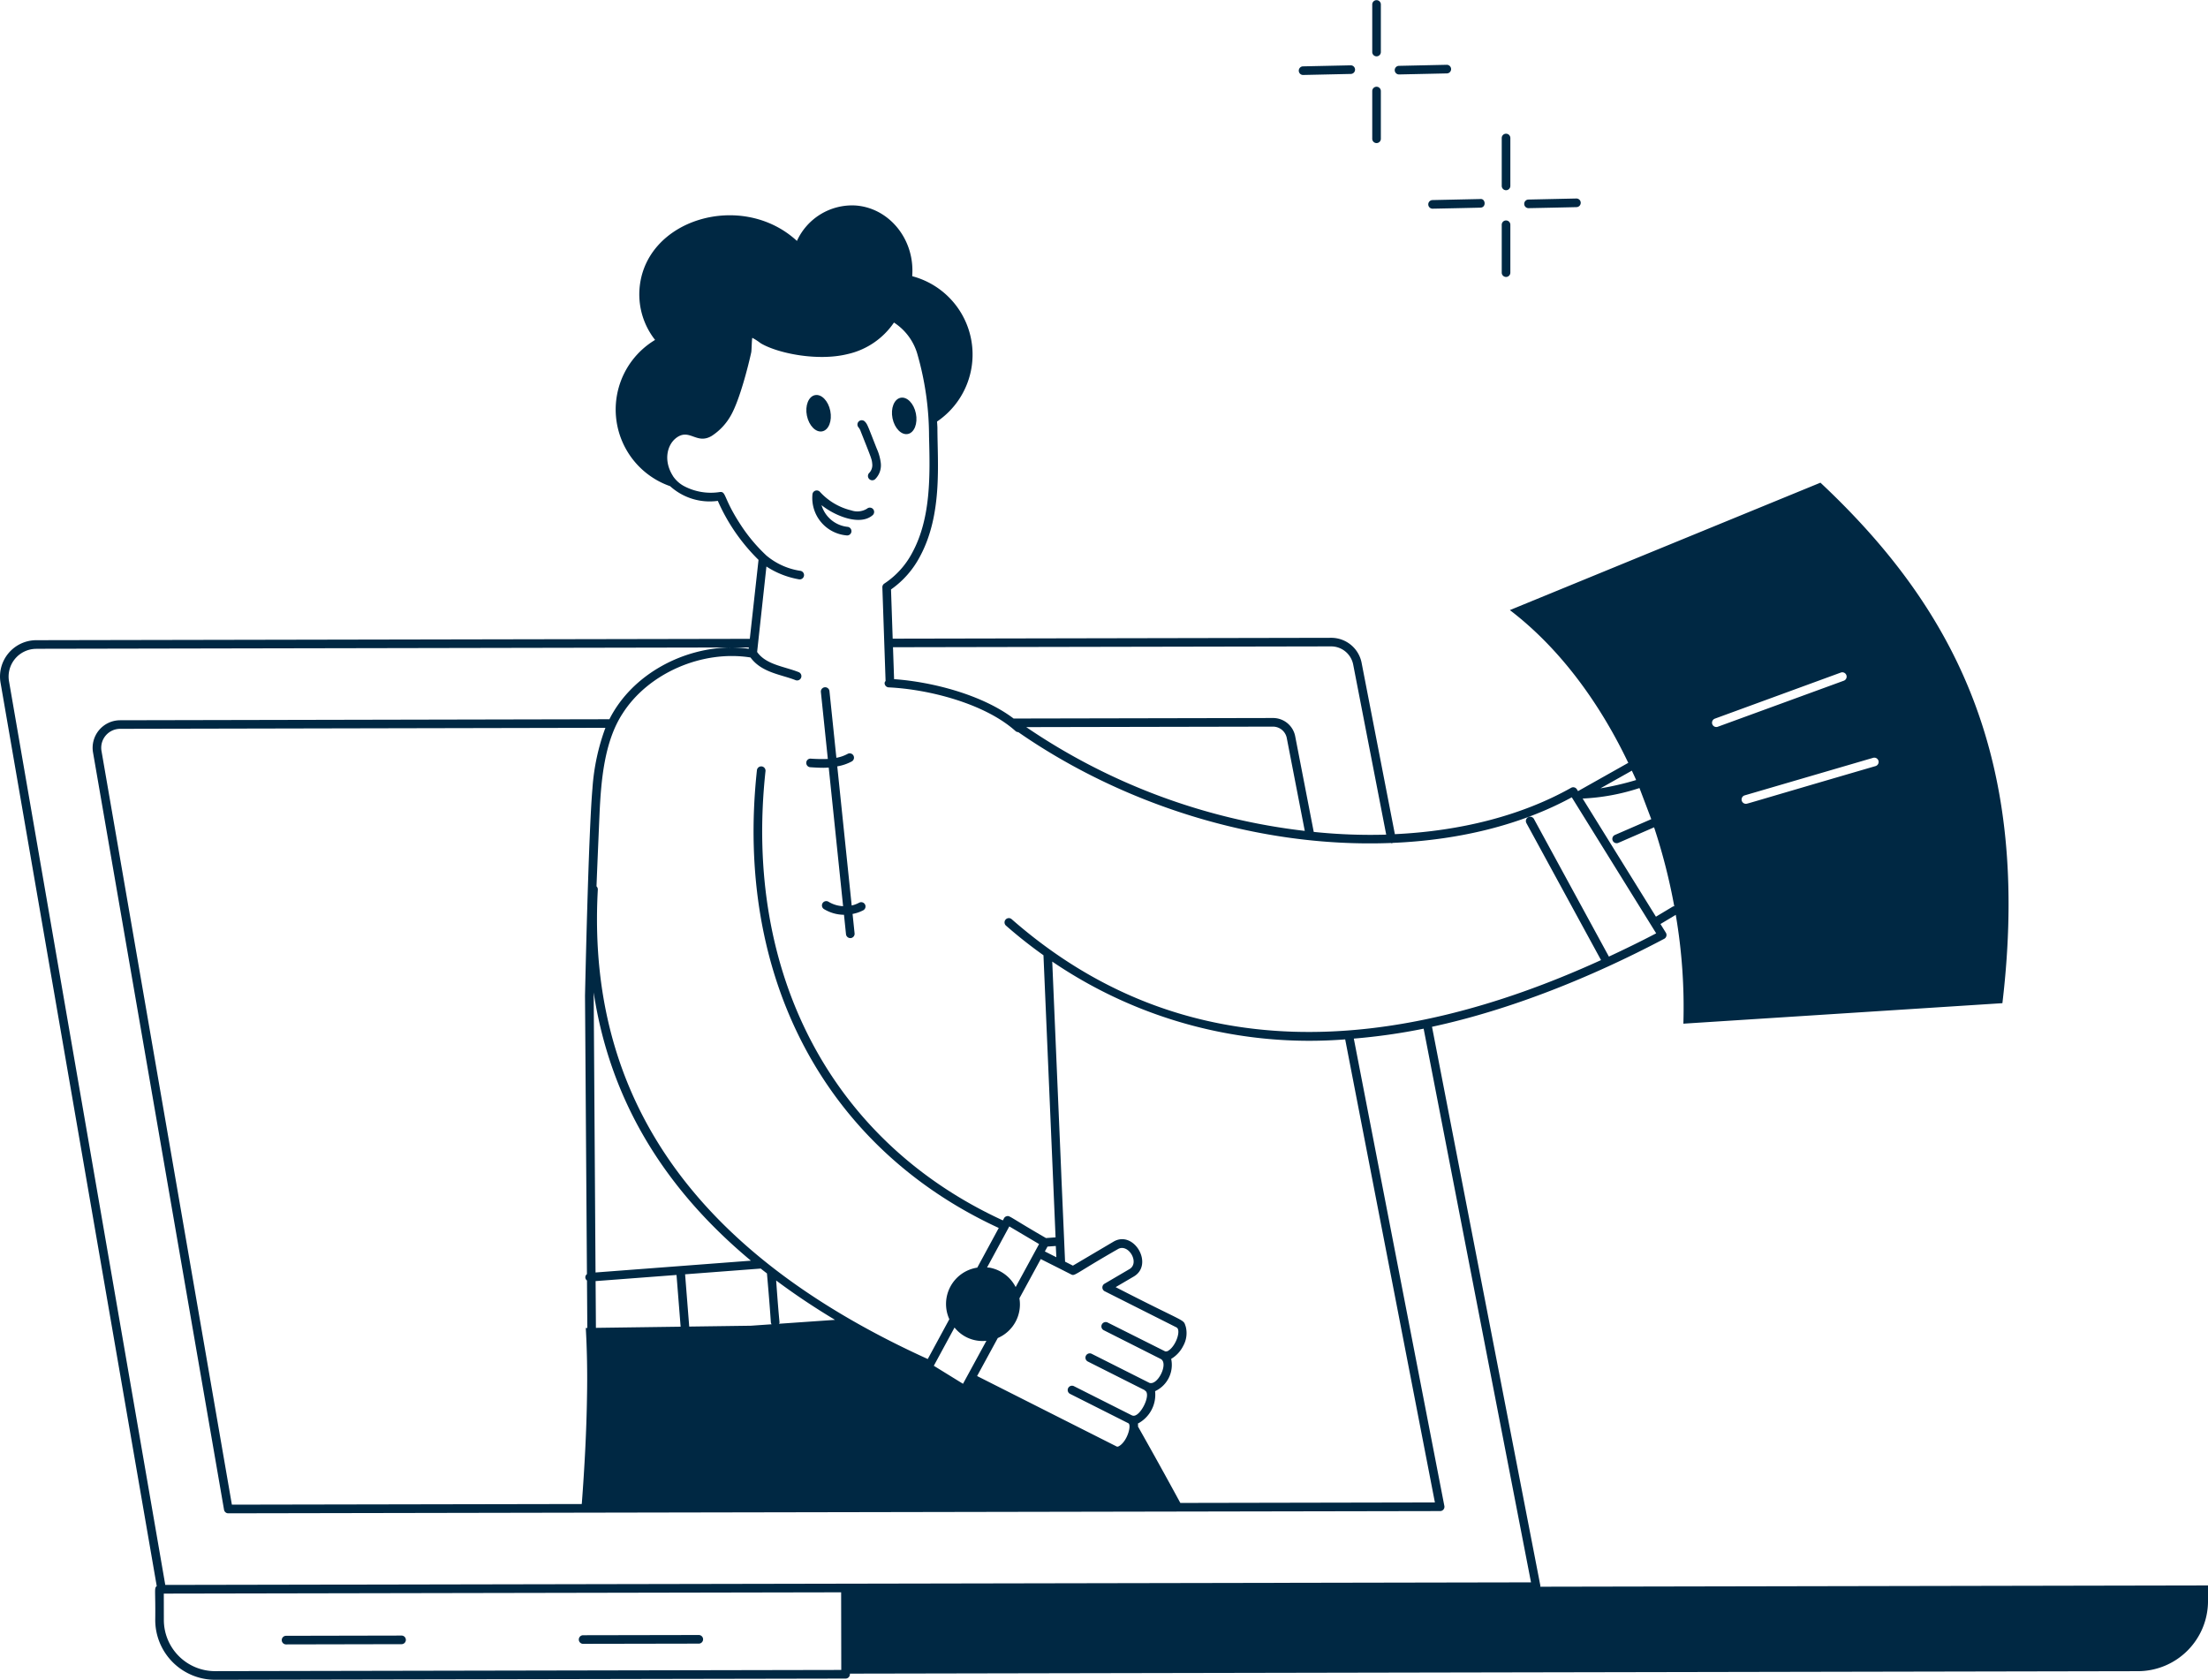 <svg xmlns="http://www.w3.org/2000/svg" width="343.426" height="261.244" viewBox="0 0 343.426 261.244">
  <g id="Group_46038" data-name="Group 46038" transform="translate(-350 -641.476)">
    <path id="Path_283892" data-name="Path 283892" d="M589.558,1256.213c0-.046.042-.084.033-.131l-16.86-86.951c12.233-2.637,24.844-7.73,36.117-13.685a.671.671,0,0,0,.256-.944l-.84-1.353,2.379-1.427a85.24,85.24,0,0,1,1.185,16.924l49.619-3.187c4.472-37.6-6.989-60.973-28.3-80.949l-48.307,19.816c7.629,5.824,13.859,14.21,18.427,23.777-.021.009-.044,0-.064.008l-7.763,4.369-.176-.284a.669.669,0,0,0-.9-.23c-7.639,4.292-17.1,6.722-27.411,7.207l-5.156-26.561a4.812,4.812,0,0,0-4.809-3.975l-68.142.132-.261-7.653a14.442,14.442,0,0,0,4.485-5.094c3.573-6.584,2.733-14.624,2.733-20.081,0-.089-.051-.852-.056-.941a12.594,12.594,0,0,0-3.854-22.6v-.214c.348-5.623-3.669-10.47-8.917-10.791a9.44,9.44,0,0,0-9.024,5.516c-8.579-7.912-23.861-3.381-24.5,7.685a11.472,11.472,0,0,0,2.437,7.712,12.626,12.626,0,0,0,2.341,22.746,9.164,9.164,0,0,0,7.418,2.285,29.409,29.409,0,0,0,6.331,9.176l-1.357,12.281-111,.211a5.652,5.652,0,0,0-5.531,6.65l24.29,140.469c-.014.012-.036.007-.049.02-.363.363-.131.618-.186,5.24a9.307,9.307,0,0,0,9.31,9.3h.021l98.044-.186a.67.67,0,0,0,.669-.669v-.1l200.345-.382a10.914,10.914,0,0,0,10.893-10.935l0-2.4ZM610.2,1150.425l-2.641,1.583-11.4-18.375A33.021,33.021,0,0,0,605,1132l1.834,4.841-5.667,2.461a.67.67,0,0,0,.533,1.229l5.573-2.421a91.281,91.281,0,0,1,3.137,12.279C610.337,1150.409,610.264,1150.386,610.2,1150.425Zm31.515-21.838c-20.475,5.971-19.9,5.864-20.163,5.864a.669.669,0,0,1-.187-1.312l19.976-5.838A.669.669,0,0,1,641.712,1128.587Zm-24.957-7.391,19.548-7.15a.674.674,0,0,1,.482,1.259l-19.574,7.15A.669.669,0,1,1,616.755,1121.2Zm-12.944,8.1c.223.486.453.967.667,1.458a44.084,44.084,0,0,1-5.557,1.293Zm-46.817-19.325h.047a3.5,3.5,0,0,1,3.439,2.887l5.124,26.389a85.285,85.285,0,0,1-11.272-.424l-2.873-14.815a3.512,3.512,0,0,0-3.47-2.9l-40.338.081c-4.9-3.706-12.67-5.705-18.59-6.123l-.17-4.966Zm-47.368,12.555,38.365-.076a2.189,2.189,0,0,1,2.155,1.815l2.792,14.4A96.661,96.661,0,0,1,509.627,1122.531Zm-40.421-24.978a13.485,13.485,0,0,0,5.043,1.989.67.67,0,0,0,.272-1.313,10.656,10.656,0,0,1-5.369-2.427s-.006,0-.008,0,0-.015-.007-.02a25.674,25.674,0,0,1-3.946-4.725c-2.707-4.14-2.227-5.187-3.211-5.091a8.915,8.915,0,0,1-5.709-.983l0,0c-.018-.013-.039-.024-.06-.036a4.807,4.807,0,0,1-1.54-1.457.489.489,0,0,0-.044-.081c-1.449-2.334-.867-4.7.455-5.782,2.139-1.727,3.219,1.054,5.625-.392a9.063,9.063,0,0,0,2.986-3.211c1.379-2.429,2.745-7.893,3.154-9.8.063-.367.08-2.037.167-2.236a8.915,8.915,0,0,1,1.263.818c2.6,1.583,8.883,2.867,13.551,1.71a11.85,11.85,0,0,0,7.215-4.906,8.716,8.716,0,0,1,3.687,5.071,46.312,46.312,0,0,1,1.768,12.643c.154,5.933.329,12.662-2.6,18.062a12.982,12.982,0,0,1-4.351,4.817.673.673,0,0,0-.309.588l.5,14.569a.541.541,0,0,0-.15.289.67.67,0,0,0,.638.7c6.334.305,15.01,2.555,19.728,6.8a.675.675,0,0,0,.429.163c15.971,11.085,36.981,18.045,57.942,17.239.035.006.062.035.1.035a.552.552,0,0,0,.128-.013c.024,0,.034-.031.057-.038,10.433-.438,20.036-2.828,27.858-7.088l12.292,19.808.835,1.345c-2.475,1.3-4.922,2.485-7.353,3.619l-11.655-21.4a.669.669,0,1,0-1.177.638l11.607,21.307c-32.289,14.729-64.924,17.1-91.7-6.391a.669.669,0,0,0-.884,1,72.619,72.619,0,0,0,5.862,4.637c.012.287,1.9,44.19,1.882,43.875l-1.49.109c-5.8-3.351-5.628-3.527-6.124-3.392-.4.114-.4.376-.582.644-26.538-12.2-40.342-38.263-36.919-69.869a.671.671,0,0,0-1.334-.146c-3.481,32.176,10.581,58.722,37.614,71.194l-3.341,6.166a5.72,5.72,0,0,0-4.346,8.023l-3.355,6.193c-32.394-14.719-53.3-37.353-51.318-73.015a.655.655,0,0,0-.205-.5c.08-2.248.456-10.947.468-11.223.236-5.184.737-11.306,3.6-15.669,3.985-6.246,12.35-9.9,19.886-8.7,1.735,2.372,4.777,2.641,7,3.525a.669.669,0,0,0,.492-1.245c-2.26-.9-5.08-1.149-6.465-3.138Zm-27.054,34.456c-.629,7-1.155,31.983-1.163,32.3l.3,43.295a.611.611,0,0,0,.007.989l.051,7.383-.238,0c.187,3.267.268,6.935.187,10.845-.077,5.034-.358,10.6-.81,16.536l-54.422.1-20.279-117.212a2.948,2.948,0,0,1,2.877-3.449l75.5-.157A33.741,33.741,0,0,0,442.151,1132.009Zm64.831,68.174,4.631,2.743-3.643,6.69a5.727,5.727,0,0,0-3.995-3.008c-.152-.029-.3-.024-.453-.041Zm7.232,3.043c.025.519.071,1.448.085,1.751l-1.788-.9.412-.757Zm7.608,7.043,11.163,5.62c.753.392-.054,2.826-1.221,3.588a.693.693,0,0,1-.527.145l-8.961-4.493a.67.67,0,0,0-.6,1.2l8.847,4.464c1.272.646-.431,4.17-1.753,3.721l-8.974-4.518a.67.67,0,0,0-.6,1.2l8.808,4.435c.025.017.029.052.057.066l.013.008c1.095.558-.813,4.339-1.948,3.889a.374.374,0,0,0-.085-.029l-9.005-4.535a.67.67,0,1,0-.6,1.2l9.06,4.563c.521.266-.121,2.7-1.367,3.51-.131.086-.306.178-.444.11l-21.713-10.961,3.218-5.911a5.692,5.692,0,0,0,3.364-6.179l3.32-6.1,2.833,1.425,1.894.961c.591.307.525-.075,7.257-3.928,1.624-.974,3.469,2.129,1.812,3.1l-3.883,2.277a.671.671,0,0,0,.039,1.177Zm-79.187-1.581,12.586-.955.639,8.046-13.175.181Zm60.79,9.276-3.645,6.694-4.54-2.8,3.223-5.949A5.568,5.568,0,0,0,503.426,1217.965Zm-32.26-2.642c.148-.45.113,1.126-.446-6.729q4.257,3.183,9.155,6.123Zm-1.879-7.838c.789,8.943.506,7.466.728,7.918l-3.23.226-9.587.132-.642-8.129,11.766-.893C468.637,1206.99,468.966,1207.236,469.287,1207.485Zm-26.661-.137c-.033-5.029.113,17.091-.289-43.546,2.489,16.348,10.588,30.153,24.458,41.711Zm90.959,35.842q-3.244-5.978-6.591-11.893c0-.05.02-.109.018-.157a2.09,2.09,0,0,0-.034-.293c.007,0,.014-.01.021-.012a5.076,5.076,0,0,0,2.66-5.027,4.5,4.5,0,0,0,2.5-5.023,4.885,4.885,0,0,0,1.872-2.019,4.067,4.067,0,0,0,.392-3.006c-.444-1.266.38-.317-10.9-6.133l2.824-1.655c3.157-1.859.018-7.3-3.172-5.41l-6.3,3.721-1.219-.617c-.012-.269-.135-3.117-.123-2.848-.012-.269-.485-11.135-.455-10.444,0-.268-.456-10.756-1.417-33.378a71.063,71.063,0,0,0,45.564,12.1l13.954,72.017Zm-67.138-132.847a19.9,19.9,0,0,0-2.441-.2l2.463,0Zm-110.828.007,108.223-.205c-7.5,0-15.48,4.092-19.06,11.161l-76.122.159a4.284,4.284,0,0,0-4.192,5.016l20.376,117.769a.668.668,0,0,0,.659.554l188.492-.35a.666.666,0,0,0,.654-.8l-14.082-72.68a93.475,93.475,0,0,0,10.86-1.543l16.7,86.11-212.422.4-24.3-140.509A4.315,4.315,0,0,1,355.618,1110.35Zm27.837,159a7.969,7.969,0,0,1-7.973-7.96l-.008-4.1,105.351-.2.021,12.073Z" transform="translate(0 -367.966)" fill="#002843"/>
    <path id="Path_283893" data-name="Path 283893" d="M917.37,3826.375h0l-17.989.037a.669.669,0,0,0,0,1.339h0l17.989-.037a.67.67,0,0,0,0-1.339Z" transform="translate(-504.888 -2930.532)" fill="#002843"/>
    <path id="Path_283894" data-name="Path 283894" d="M1495.862,3825.295l-17.991.034a.669.669,0,0,0,0,1.339l17.991-.034a.669.669,0,1,0,0-1.339Z" transform="translate(-1037.175 -2929.538)" fill="#002843"/>
    <path id="Path_283895" data-name="Path 283895" d="M1922.806,1416.279c1.005-.208,1.559-1.636,1.244-3.194s-1.379-2.644-2.384-2.436-1.566,1.638-1.252,3.189S1921.8,1416.487,1922.806,1416.279Z" transform="translate(-1444.911 -707.719)" fill="#002843"/>
    <path id="Path_283896" data-name="Path 283896" d="M2089.532,1421.412c1.005-.208,1.56-1.636,1.244-3.194s-1.379-2.644-2.384-2.436-1.566,1.637-1.252,3.189S2088.527,1421.62,2089.532,1421.412Z" transform="translate(-1598.321 -712.442)" fill="#002843"/>
    <path id="Path_283897" data-name="Path 283897" d="M1920.845,1992.2c.641.042,1.336.086,2.047.086.27,0,.543-.018.816-.033l2.236,21.556a4.753,4.753,0,0,1-2.283-.695.67.67,0,0,0-.711,1.135,6.113,6.113,0,0,0,3.133.9l.313,3.022a.671.671,0,0,0,.667.6.633.633,0,0,0,.068,0,.673.673,0,0,0,.6-.735l-.313-3.019a5.91,5.91,0,0,0,1.662-.571.669.669,0,1,0-.638-1.177,4.624,4.624,0,0,1-1.161.435l-2.244-21.641a7.228,7.228,0,0,0,2.27-.774.669.669,0,0,0-.675-1.156,5.889,5.889,0,0,1-1.733.6l-1.076-10.369a.67.67,0,0,0-1.334.136l1.08,10.413a25.012,25.012,0,0,1-2.641-.047.646.646,0,0,0-.709.625A.666.666,0,0,0,1920.845,1992.2Z" transform="translate(-1444.811 -1231.402)" fill="#002843"/>
    <path id="Path_283898" data-name="Path 283898" d="M2020.358,1461.567c1.615,4.085,1.724,4.291,1.778,4.99a1.754,1.754,0,0,1-.437,1.409.67.67,0,1,0,.91.983,3.036,3.036,0,0,0,.86-2.495,7.651,7.651,0,0,0-.625-2.23c-1.417-3.59-1.44-3.791-1.859-4.221a.669.669,0,0,0-.957.936A2.044,2.044,0,0,1,2020.358,1461.567Z" transform="translate(-1536.473 -752.969)" fill="#002843"/>
    <path id="Path_283899" data-name="Path 283899" d="M1931.629,1597.041a5.843,5.843,0,0,0,5.3,6.428.67.67,0,0,0,.183-1.328,4.749,4.749,0,0,1-4.077-3.379c2.062,1.654,5.973,3.289,7.955,1.561a.669.669,0,1,0-.879-1.009,2.861,2.861,0,0,1-2.434.269,9.656,9.656,0,0,1-4.893-2.892A.672.672,0,0,0,1931.629,1597.041Z" transform="translate(-1455.258 -878.726)" fill="#002843"/>
    <path id="Path_283900" data-name="Path 283900" d="M3275.923,902.511a.669.669,0,1,0-1.339,0v7.448a.669.669,0,0,0,1.339,0Z" transform="translate(-2691.008 -239.571)" fill="#002843"/>
    <path id="Path_283901" data-name="Path 283901" d="M3275.253,1070.759a.671.671,0,0,0-.669.669v7.448a.669.669,0,1,0,1.339,0v-7.448A.671.671,0,0,0,3275.253,1070.759Z" transform="translate(-2691.008 -394.998)" fill="#002843"/>
    <path id="Path_283902" data-name="Path 283902" d="M3318.873,1028.193a.67.67,0,0,0,.016,1.339c.27,0,7.73-.16,7.46-.162a.67.67,0,1,0-.031-1.339Z" transform="translate(-2731.163 -355.682)" fill="#002843"/>
    <path id="Path_283903" data-name="Path 283903" d="M3132.03,1030.472c.27,0,7.73-.16,7.461-.162.941-.02.8-1.453-.031-1.339l-7.445.162A.67.67,0,0,0,3132.03,1030.472Z" transform="translate(-2559.228 -356.541)" fill="#002843"/>
    <path id="Path_283904" data-name="Path 283904" d="M3023.743,642.145a.67.67,0,0,0-1.339,0v7.448a.67.67,0,0,0,1.339,0Z" transform="translate(-2458.969)" fill="#002843"/>
    <path id="Path_283905" data-name="Path 283905" d="M3023.073,810.393a.671.671,0,0,0-.669.669v7.448a.67.67,0,0,0,1.339,0v-7.448A.671.671,0,0,0,3023.073,810.393Z" transform="translate(-2458.969 -155.426)" fill="#002843"/>
    <path id="Path_283906" data-name="Path 283906" d="M3074.766,768.316a.674.674,0,0,0-.685-.654l-7.445.162a.67.67,0,0,0,.016,1.339h.016l7.445-.162A.669.669,0,0,0,3074.766,768.316Z" transform="translate(-2499.066 -116.108)" fill="#002843"/>
    <path id="Path_283907" data-name="Path 283907" d="M2887.221,768.68l-7.445.162a.67.67,0,0,0,.016,1.339h.016l7.445-.162a.67.67,0,0,0-.016-1.339Z" transform="translate(-2327.13 -117.045)" fill="#002843"/>
  </g>
</svg>
